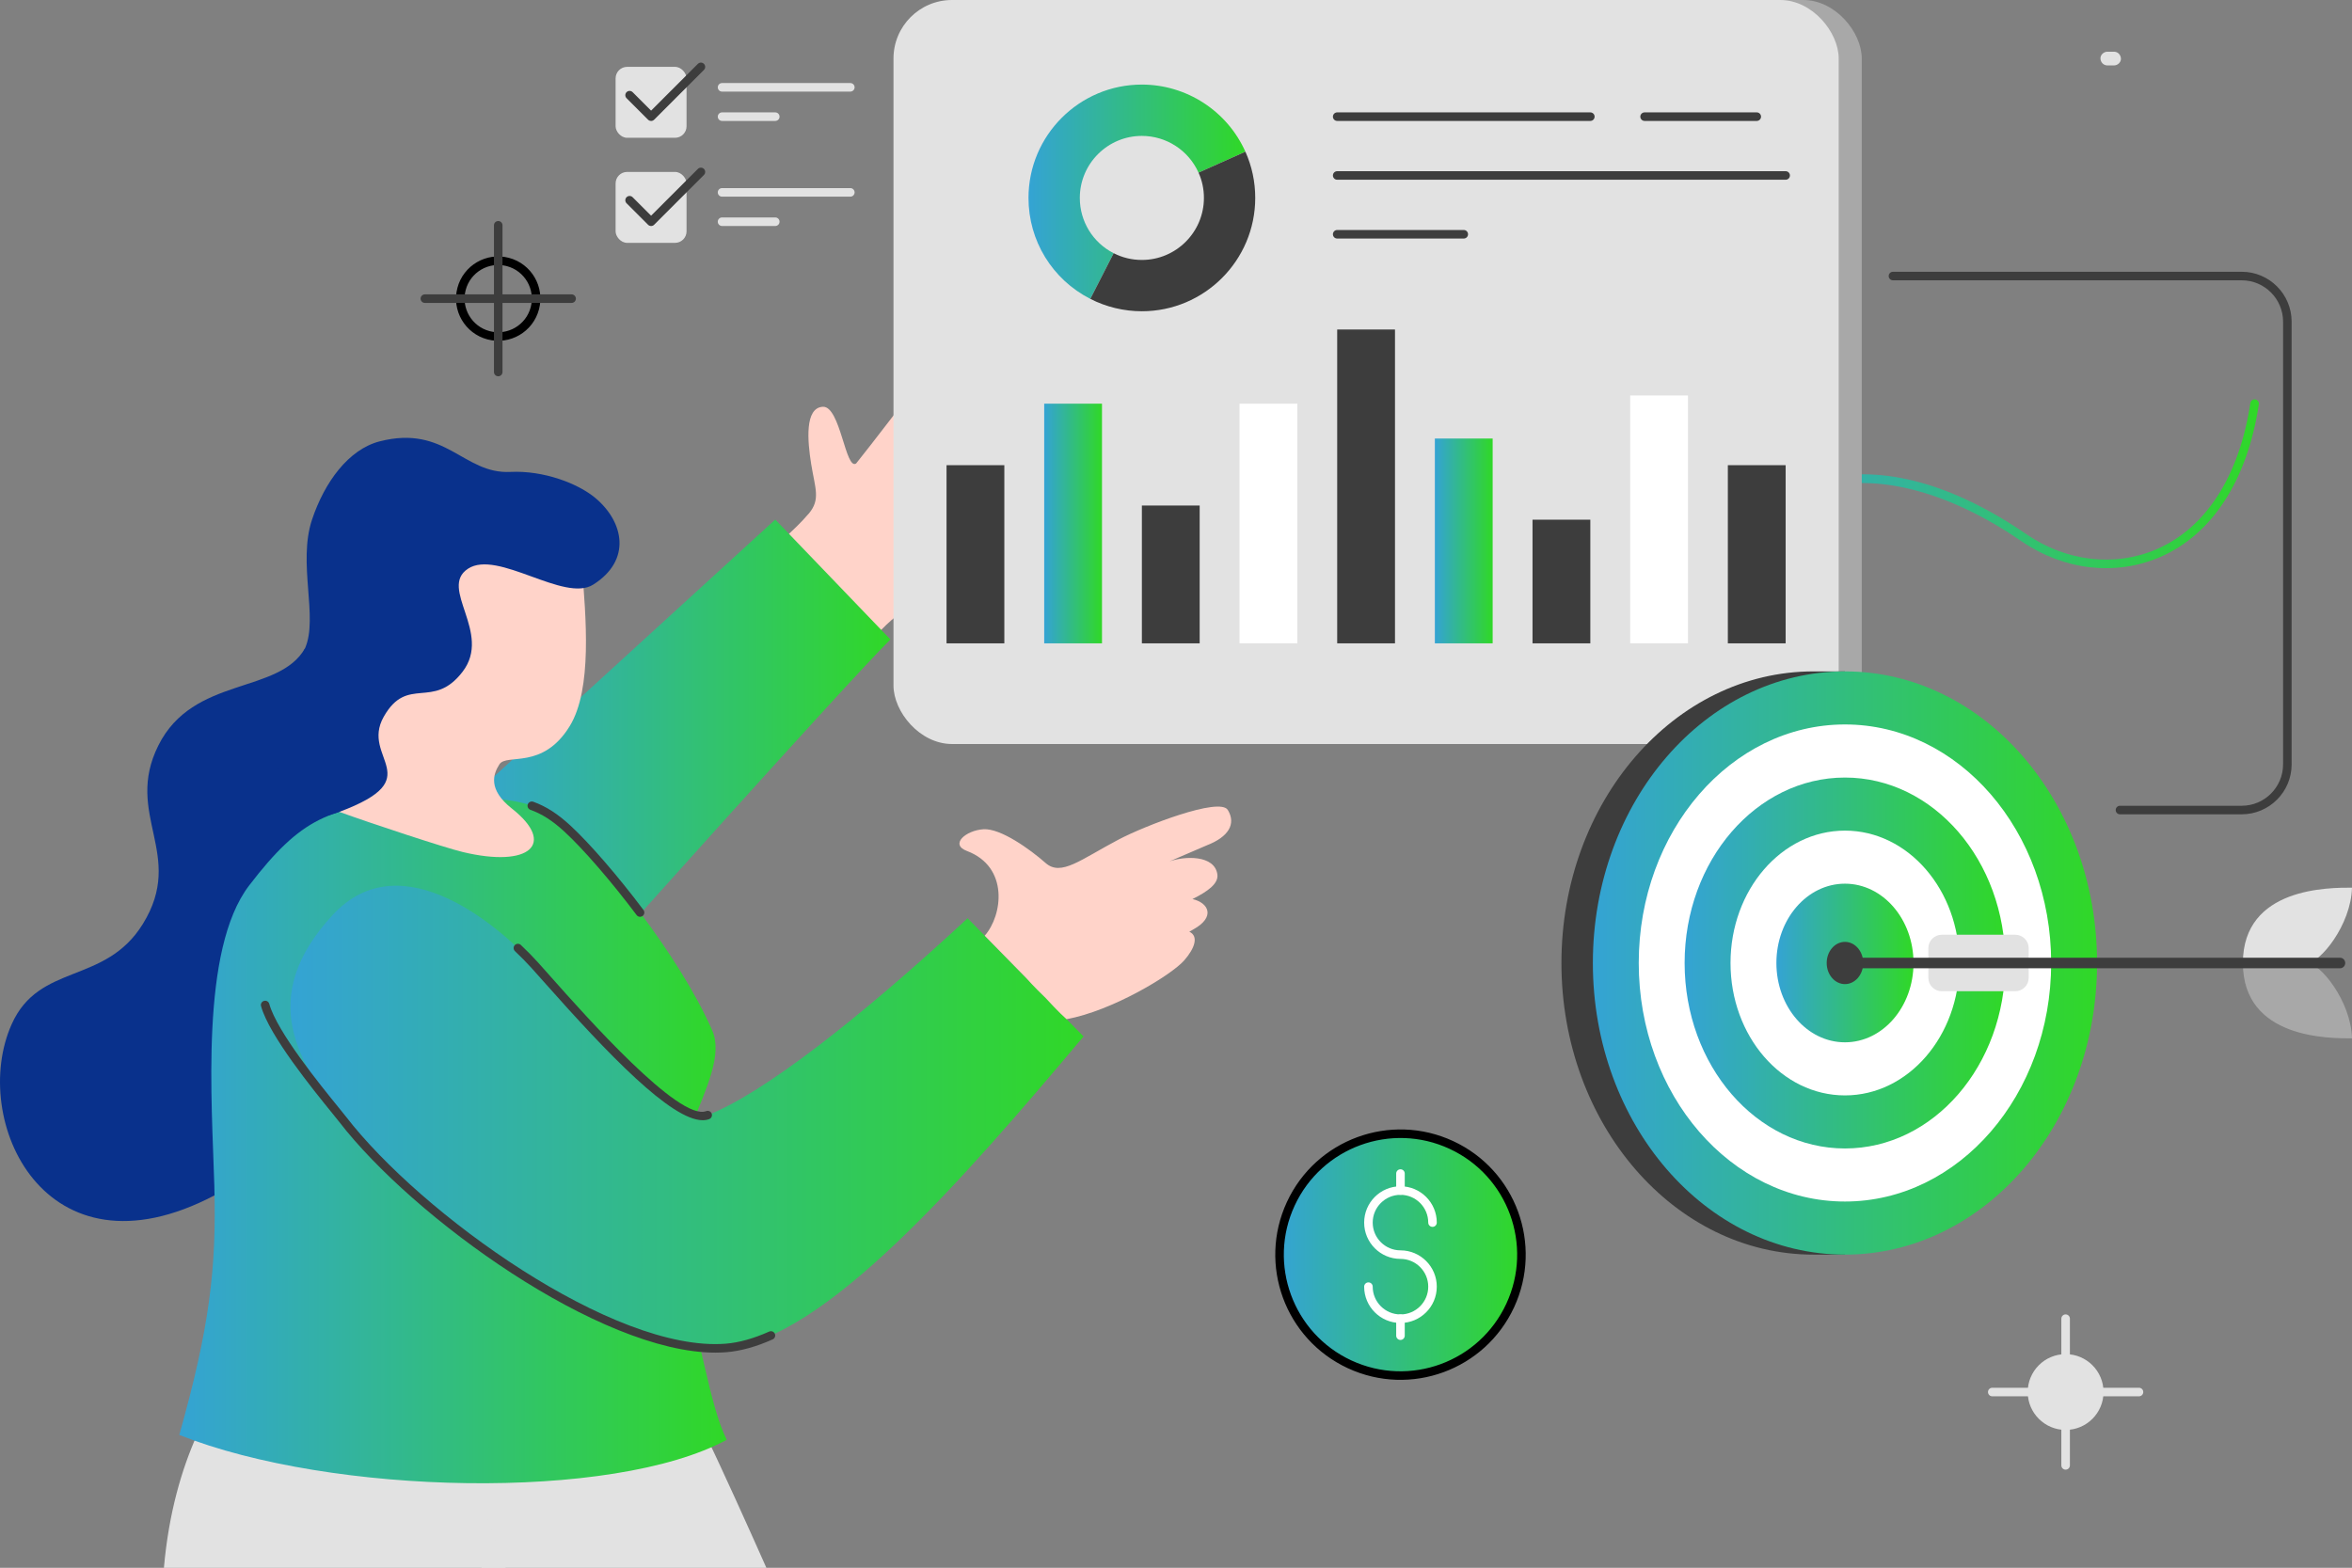 <?xml version="1.0" encoding="UTF-8"?>
<svg id="Layer_2" data-name="Layer 2" xmlns="http://www.w3.org/2000/svg" xmlns:xlink="http://www.w3.org/1999/xlink" viewBox="0 0 1374.94 916.71">
  <rect x="0" y="0" width="1374.94" height="916.71" fill="#808080" stroke="none"/>
  <defs>
    <style>
      .cls-1 {
        fill: none;
        stroke: #000;
        stroke-linecap: round;
        stroke-linejoin: round;
        stroke-width: 5px;
      }

      .cls-2 {
        fill: #3d3d3d;
      }

      .cls-2, .cls-3, .cls-4, .cls-5, .cls-6, .cls-7, .cls-8, .cls-9, .cls-10, .cls-11, .cls-12, .cls-13, .cls-14, .cls-15, .cls-16, .cls-17, .cls-18 {
        stroke-width: 0px;
      }

      .cls-3 {
        fill: url(#linear-gradient);
      }

      .cls-4 {
        fill: url(#linear-gradient-11);
      }

      .cls-5 {
        fill: url(#linear-gradient-10);
      }

      .cls-6 {
        fill: #ffd3c9;
      }

      .cls-7 {
        fill: #09318c;
      }

      .cls-8 {
        fill: #a8a8a8;
      }

      .cls-9 {
        fill: #e2e2e2;
      }

      .cls-10 {
        fill: url(#linear-gradient-4);
      }

      .cls-11 {
        fill: url(#linear-gradient-2);
      }

      .cls-12 {
        fill: url(#linear-gradient-3);
      }

      .cls-13 {
        fill: url(#linear-gradient-8);
      }

      .cls-14 {
        fill: url(#linear-gradient-9);
      }

      .cls-15 {
        fill: url(#linear-gradient-7);
      }

      .cls-16 {
        fill: url(#linear-gradient-5);
      }

      .cls-17 {
        fill: url(#linear-gradient-6);
      }

      .cls-18 {
        fill: #fff;
      }
    </style>
    <linearGradient id="linear-gradient" x1="1002.77" y1="284.3" x2="1320.5" y2="284.3" gradientUnits="userSpaceOnUse">
      <stop offset="0" stop-color="#34a3d4"/>
      <stop offset="1" stop-color="#30d827"/>
    </linearGradient>
    <linearGradient id="linear-gradient-2" x1="269.63" y1="433.42" x2="520.51" y2="433.42" xlink:href="#linear-gradient"/>
    <linearGradient id="linear-gradient-3" x1="931.16" y1="563.07" x2="1225.9" y2="563.07" xlink:href="#linear-gradient"/>
    <linearGradient id="linear-gradient-4" x1="984.8" y1="563.07" x2="1172.26" y2="563.07" xlink:href="#linear-gradient"/>
    <linearGradient id="linear-gradient-5" x1="1038.45" y1="563.07" x2="1118.61" y2="563.07" xlink:href="#linear-gradient"/>
    <linearGradient id="linear-gradient-6" x1="610.42" y1="306.09" x2="644.21" y2="306.09" xlink:href="#linear-gradient"/>
    <linearGradient id="linear-gradient-7" x1="838.79" y1="316.29" x2="872.58" y2="316.29" xlink:href="#linear-gradient"/>
    <linearGradient id="linear-gradient-8" x1="601.25" y1="112.11" x2="728.03" y2="112.11" xlink:href="#linear-gradient"/>
    <linearGradient id="linear-gradient-9" x1="748" y1="733.57" x2="889.39" y2="733.57" gradientTransform="translate(1139.95 -317.71) rotate(65.13)" xlink:href="#linear-gradient"/>
    <linearGradient id="linear-gradient-10" x1="104.8" y1="667.07" x2="424.82" y2="667.07" xlink:href="#linear-gradient"/>
    <linearGradient id="linear-gradient-11" x1="169.78" y1="653.14" x2="633.41" y2="653.14" xlink:href="#linear-gradient"/>
  </defs>
  <g id="Targets">
    <g>
      <circle class="cls-9" cx="1207.53" cy="813.92" r="22.16"/>
      <path class="cls-9" d="M1250.42,816.42h-85.78c-1.38,0-2.5-1.12-2.5-2.5s1.12-2.5,2.5-2.5h85.78c1.38,0,2.5,1.12,2.5,2.5s-1.12,2.5-2.5,2.5Z"/>
      <path class="cls-9" d="M1207.53,859.31c-1.38,0-2.5-1.12-2.5-2.5v-85.78c0-1.38,1.12-2.5,2.5-2.5s2.5,1.12,2.5,2.5v85.78c0,1.38-1.12,2.5-2.5,2.5Z"/>
    </g>
    <g>
      <circle class="cls-1" cx="291.26" cy="174.62" r="22.16" transform="translate(48.26 411.85) rotate(-75.26)"/>
      <path class="cls-2" d="M334.15,177.12h-85.78c-1.38,0-2.5-1.12-2.5-2.5s1.12-2.5,2.5-2.5h85.78c1.38,0,2.5,1.12,2.5,2.5s-1.12,2.5-2.5,2.5Z"/>
      <path class="cls-2" d="M291.26,220.01c-1.38,0-2.5-1.12-2.5-2.5v-85.78c0-1.38,1.12-2.5,2.5-2.5s2.5,1.12,2.5,2.5v85.78c0,1.38-1.12,2.5-2.5,2.5Z"/>
    </g>
  </g>
  <g id="Linear_graph" data-name="Linear graph">
    <path class="cls-2" d="M1310.46,476.13h-71.16c-1.38,0-2.5-1.12-2.5-2.5s1.12-2.5,2.5-2.5h71.16c13.34,0,24.19-10.85,24.19-24.19V188.09c0-13.34-10.85-24.19-24.19-24.19h-203.87c-1.38,0-2.5-1.12-2.5-2.5s1.12-2.5,2.5-2.5h203.87c16.1,0,29.19,13.1,29.19,29.19v258.85c0,16.1-13.1,29.19-29.19,29.19Z"/>
    <path class="cls-3" d="M1005.27,335.08c-.41,0-.82-.1-1.2-.31-1.21-.66-1.66-2.18-.99-3.39,15.22-27.79,36.38-45.08,62.9-51.4,34.7-8.28,75.72,2.92,118.61,32.37,23.37,16.05,51.88,19.31,76.25,8.73,28.84-12.52,48.26-42.86,54.69-85.42.21-1.37,1.48-2.31,2.85-2.1,1.36.21,2.3,1.48,2.1,2.85-6.7,44.33-27.17,76.03-57.64,89.26-25.96,11.27-56.27,7.83-81.07-9.19-41.1-28.22-81.8-39.45-114.62-31.63-25.09,5.98-45.16,22.45-59.68,48.94-.45.83-1.31,1.3-2.19,1.3Z"/>
  </g>
  <g id="Back_woman_s_hand" data-name="Back woman&amp;apos;s hand">
    <path class="cls-6" d="M472.69,300.44c7.14-8.4,3.83-14.73,1.51-29.12-2.16-13.4-3.86-32.92,6.81-33.48,10.26-.54,13.26,37.47,19.49,33.13,9.5-11.75,29.9-38.78,32.27-41.37,3.18-3.48,8.84-15.21,20.48-8.51,10.7,6.16-14.87,38.2-20.29,47.98,5.63-7.01,22.94-28.33,24.79-30.83,4.32-5.87,12.99-10.8,18.84-6.41,5.18,3.89,1.94,13.54-3.19,22.07-4.88,8.11-19.33,27.57-21.23,30.69,4.09-3.86,23.54-26.31,24.92-28.4,2.65-4.03,13.92-10.67,18.43-6.31,4.51,4.36,3.77,12.24-1.33,20.09-3.76,5.8-22.76,28.15-24.88,31.18,3.96-2.91,24.83-26.73,32.37-21.71,9.2,6.12-.93,18.53-21.15,38.75-16.15,16.15-34.3,26.15-47.56,35.35-3.85,2.67-12.81,8.74-21.13,18.36-16.28-17.89-52.62-57.94-52.62-57.94,4.36-3.99,8.93-8.25,13.45-13.53Z"/>
    <path class="cls-11" d="M453.2,303.78l67.31,70.1c-28.22,28.22-172,189.19-172,189.19-38.31-8.83-78.13-87.27-78.88-91.54,58.48-53.41,183.57-167.74,183.57-167.74Z"/>
  </g>
  <g id="Frame">
    <rect class="cls-8" x="535.8" width="552.55" height="435.02" rx="34.21" ry="34.21"/>
    <rect class="cls-9" x="522.32" width="552.55" height="435.02" rx="34.21" ry="34.21"/>
    <path class="cls-2" d="M1078.53,732.21c72.71-10.47,129-82.18,129-169.14s-56.29-158.67-129-169.14v-1.37h-18.37c-81.39,0-147.37,76.34-147.37,170.51s65.98,170.51,147.37,170.51h18.37v-1.37Z"/>
    <g>
      <ellipse class="cls-12" cx="1078.53" cy="563.07" rx="147.37" ry="170.51"/>
      <ellipse class="cls-18" cx="1078.53" cy="563.06" rx="120.55" ry="139.47"/>
      <path class="cls-10" d="M1078.53,454.63c51.76,0,93.73,48.55,93.73,108.44s-41.96,108.44-93.73,108.44-93.73-48.55-93.73-108.44,41.96-108.44,93.73-108.44Z"/>
      <path class="cls-18" d="M1078.53,485.66c36.95,0,66.91,34.66,66.91,77.41s-29.95,77.41-66.91,77.41-66.9-34.66-66.9-77.41,29.95-77.41,66.9-77.41Z"/>
      <path class="cls-16" d="M1078.53,516.69c22.14,0,40.08,20.76,40.08,46.37s-17.95,46.38-40.08,46.38-40.08-20.76-40.08-46.38,17.95-46.37,40.08-46.37Z"/>
      <path class="cls-2" d="M1078.53,550.71c5.9,0,10.68,5.53,10.68,12.35s-4.78,12.35-10.68,12.35-10.68-5.53-10.68-12.35,4.78-12.35,10.68-12.35Z"/>
    </g>
    <g>
      <path class="cls-9" d="M1135.13,546.55h42.94c4.34,0,7.86,3.52,7.86,7.86v17.32c0,4.34-3.52,7.86-7.86,7.86h-42.94c-4.34,0-7.86-3.52-7.86-7.86v-17.32c0-4.34,3.52-7.86,7.86-7.86Z" transform="translate(2313.21 1126.13) rotate(180)"/>
      <path class="cls-9" d="M1348.79,563.07c7.34,0,25.54-22.02,26.15-44.05-13.08,0-63.78-.46-63.78,44.05h37.62Z"/>
      <path class="cls-8" d="M1348.79,563.07c7.34,0,25.54,22.02,26.15,44.05-13.08,0-63.78.46-63.78-44.05h37.62Z"/>
      <path class="cls-2" d="M1367.9,566.16h-289.38c-1.71,0-3.09-1.38-3.09-3.09s1.38-3.09,3.09-3.09h289.38c1.71,0,3.09,1.38,3.09,3.09s-1.38,3.09-3.09,3.09Z"/>
    </g>
    <path class="cls-9" d="M1235.87,30.24h-3.98c-2.09,0-4.1,1.84-4,4s1.76,4,4,4h3.98c2.09,0,4.1-1.84,4-4s-1.76-4-4-4h0Z"/>
  </g>
  <g id="Graph">
    <rect class="cls-2" x="553.33" y="271.99" width="33.79" height="104.17"/>
    <rect class="cls-17" x="610.42" y="236.03" width="33.79" height="140.13"/>
    <rect class="cls-2" x="667.52" y="295.58" width="33.79" height="80.58"/>
    <rect class="cls-18" x="724.61" y="236.03" width="33.79" height="140.13"/>
    <rect class="cls-2" x="781.7" y="192.66" width="33.79" height="183.5"/>
    <rect class="cls-15" x="838.79" y="256.41" width="33.79" height="119.75"/>
    <rect class="cls-2" x="895.89" y="303.86" width="33.79" height="72.3"/>
    <rect class="cls-18" x="952.98" y="231.24" width="33.79" height="144.92"/>
    <rect class="cls-2" x="1010.07" y="271.99" width="33.79" height="104.17"/>
    <g>
      <path class="cls-2" d="M1026.97,70.71h-65.57c-1.38,0-2.5-1.12-2.5-2.5s1.12-2.5,2.5-2.5h65.57c1.38,0,2.5,1.12,2.5,2.5s-1.12,2.5-2.5,2.5Z"/>
      <path class="cls-2" d="M929.68,70.71h-147.98c-1.38,0-2.5-1.12-2.5-2.5s1.12-2.5,2.5-2.5h147.98c1.38,0,2.5,1.12,2.5,2.5s-1.12,2.5-2.5,2.5Z"/>
      <path class="cls-2" d="M1043.86,105.1h-262.16c-1.38,0-2.5-1.12-2.5-2.5s1.12-2.5,2.5-2.5h262.16c1.38,0,2.5,1.12,2.5,2.5s-1.12,2.5-2.5,2.5Z"/>
      <path class="cls-2" d="M855.69,139.48h-73.99c-1.38,0-2.5-1.12-2.5-2.5s1.12-2.5,2.5-2.5h73.99c1.38,0,2.5,1.12,2.5,2.5s-1.12,2.5-2.5,2.5Z"/>
    </g>
    <path class="cls-13" d="M637.37,174.75c-22.28-11.4-36.13-34.01-36.13-59.03,0-36.54,29.73-66.27,66.27-66.27,26.1,0,49.86,15.4,60.52,39.24l-27.39,12.25c-5.83-13.05-18.84-21.48-33.13-21.48-20,0-36.27,16.27-36.27,36.27,0,13.69,7.58,26.08,19.79,32.32l-13.66,26.71Z"/>
    <path class="cls-2" d="M667.52,181.99c-10.46,0-20.88-2.5-30.14-7.24l13.66-26.71c5.12,2.62,10.67,3.95,16.48,3.95,20,0,36.27-16.27,36.27-36.27,0-5.16-1.05-10.13-3.14-14.78l27.39-12.25c3.82,8.53,5.75,17.63,5.75,27.03,0,36.54-29.73,66.27-66.27,66.27Z"/>
  </g>
  <g id="Coin">
    <circle class="cls-14" cx="818.7" cy="733.57" r="70.69" transform="translate(-191.15 1167.86) rotate(-65.13)"/>
    <circle class="cls-1" cx="818.7" cy="733.57" r="70.69" transform="translate(-191.15 1167.86) rotate(-65.13)"/>
    <g>
      <path class="cls-18" d="M818.69,773.54c-11.71,0-21.23-9.53-21.23-21.23,0-1.38,1.12-2.5,2.5-2.5s2.5,1.12,2.5,2.5c0,8.95,7.28,16.23,16.23,16.23s16.23-7.28,16.23-16.23-7.28-16.23-16.23-16.23c-11.71,0-21.23-9.52-21.23-21.23s9.52-21.23,21.23-21.23,21.23,9.53,21.23,21.23c0,1.38-1.12,2.5-2.5,2.5s-2.5-1.12-2.5-2.5c0-8.95-7.28-16.23-16.23-16.23s-16.23,7.28-16.23,16.23,7.28,16.23,16.23,16.23c11.7,0,21.23,9.52,21.23,21.23s-9.52,21.23-21.23,21.23Z"/>
      <path class="cls-18" d="M818.69,698.61c-1.38,0-2.5-1.12-2.5-2.5v-9.93c0-1.38,1.12-2.5,2.5-2.5s2.5,1.12,2.5,2.5v9.93c0,1.38-1.12,2.5-2.5,2.5Z"/>
      <path class="cls-18" d="M818.69,783.47c-1.38,0-2.5-1.12-2.5-2.5v-9.93c0-1.38,1.12-2.5,2.5-2.5s2.5,1.12,2.5,2.5v9.93c0,1.38-1.12,2.5-2.5,2.5Z"/>
    </g>
  </g>
  <g id="Task_list" data-name="Task list">
    <rect class="cls-9" x="359.87" y="39.09" width="41.48" height="41.48" rx="6.75" ry="6.75"/>
    <path class="cls-9" d="M497.09,53.56h-74.99c-1.38,0-2.5-1.12-2.5-2.5s1.12-2.5,2.5-2.5h74.99c1.38,0,2.5,1.12,2.5,2.5s-1.12,2.5-2.5,2.5Z"/>
    <path class="cls-9" d="M453.21,70.71h-31.11c-1.38,0-2.5-1.12-2.5-2.5s1.12-2.5,2.5-2.5h31.11c1.38,0,2.5,1.12,2.5,2.5s-1.12,2.5-2.5,2.5Z"/>
    <path class="cls-2" d="M380.61,70.71c-.64,0-1.28-.24-1.77-.73l-12.56-12.56c-.98-.98-.98-2.56,0-3.54.98-.98,2.56-.98,3.54,0l10.8,10.8,27.35-27.35c.98-.98,2.56-.98,3.54,0,.98.98.98,2.56,0,3.54l-29.12,29.12c-.49.49-1.13.73-1.77.73Z"/>
    <rect class="cls-9" x="359.87" y="100.52" width="41.48" height="41.48" rx="6.75" ry="6.75"/>
    <path class="cls-9" d="M497.09,114.99h-74.99c-1.38,0-2.5-1.12-2.5-2.5s1.12-2.5,2.5-2.5h74.99c1.38,0,2.5,1.12,2.5,2.5s-1.12,2.5-2.5,2.5Z"/>
    <path class="cls-9" d="M453.21,132.14h-31.11c-1.38,0-2.5-1.12-2.5-2.5s1.12-2.5,2.5-2.5h31.11c1.38,0,2.5,1.12,2.5,2.5s-1.12,2.5-2.5,2.5Z"/>
    <path class="cls-2" d="M380.61,132.14c-.64,0-1.28-.24-1.77-.73l-12.56-12.56c-.98-.98-.98-2.56,0-3.54.98-.98,2.56-.98,3.54,0l10.8,10.8,27.35-27.35c.98-.98,2.56-.98,3.54,0,.98.98.98,2.56,0,3.54l-29.12,29.12c-.49.49-1.13.73-1.77.73Z"/>
  </g>
  <g id="Woman">
    <path class="cls-7" d="M178.33,379c-15.34,27.18-65.37,16.1-85.73,56.82-20.36,40.72,16.1,63.69-9.11,104.44-22.07,35.68-60.53,22.51-76.66,58.59-24.89,55.7,19.08,152.25,118.44,100.15s59.52-218.43,73.09-224.31c0-29.9-20.04-95.7-20.04-95.7Z"/>
    <path class="cls-9" d="M448.02,916.71c-12.33-27.78-24.84-55.31-36.3-79.49l-159.73,2.35s12.74,33.18,29.61,77.14h166.41Z"/>
    <path class="cls-9" d="M295.65,916.71l-28.01-77.11-152.61-.28c-8.63,19.33-16.37,44.95-19.21,77.39h199.83Z"/>
    <path class="cls-5" d="M239.64,468.57c56.54-3.66,71.99-2.55,92.1,15.95,20.1,18.5,64.84,72.97,84.58,117.88,12.39,28.19-37.47,77.44-21.56,129.78,15.73,51.76,19.63,88.42,30.07,109.67-66.58,36.07-231.19,32.48-320.02-2.84,17.56-62.35,21.84-96.99,20.48-145.83-1.37-48.84-8.47-137.83,20.38-175.47,30.43-39.69,47.37-46.12,93.99-49.14Z"/>
    <path class="cls-2" d="M374.17,536.06c-.76,0-1.51-.34-2-1-14.63-19.5-31.16-38.62-42.12-48.7-7.07-6.51-13.06-10.36-20.01-12.88-1.3-.47-1.97-1.9-1.5-3.2.47-1.3,1.91-1.96,3.2-1.5,7.51,2.72,14.2,7.01,21.69,13.91,11.16,10.27,27.93,29.65,42.73,49.37.83,1.11.61,2.67-.5,3.5-.45.34-.98.5-1.5.5Z"/>
    <path class="cls-6" d="M340.15,330.99c2.35,29.53,6.24,71.87-7.12,93.61-15.87,25.84-36.87,15.72-41.09,22.31-3.64,5.68-6.85,14.7,7.36,25.91,25.96,20.49,10.52,34.81-28.85,25.34-10.72-2.58-53.56-16.74-72.09-23.46,17.63-13.15,16.2-22.58,18.08-60.7,1.95-39.49-1.66-88.42,20.16-108.02,31.72-28.48,100.5-13.14,103.54,25.01Z"/>
    <path class="cls-4" d="M194.6,534.85c40.7-43.93,99.42,8.96,117.98,29.48,18.57,20.52,81.69,95.15,101.13,87.67,31.8-12.24,88.44-56.21,151.95-115.09l67.75,69.11c-71.26,84.9-152.2,177.63-209.02,182.13-66.3,5.25-179.85-76.35-224.16-133.78-24.78-32.11-51.14-70.4-5.63-119.52Z"/>
    <path class="cls-2" d="M410.79,654.99c-18.41,0-55.29-38.56-92.78-80.82-2.86-3.22-5.32-6-7.28-8.17-2.89-3.19-6.25-6.61-9.69-9.86-1-.95-1.05-2.53-.1-3.53.95-1,2.53-1.05,3.53-.1,3.54,3.34,6.98,6.85,9.96,10.14,1.97,2.18,4.45,4.97,7.32,8.21,20.59,23.21,75.3,84.88,91.06,78.81,1.29-.49,2.73.15,3.23,1.44s-.15,2.73-1.43,3.23c-1.17.45-2.44.66-3.82.66Z"/>
    <path class="cls-2" d="M418.26,790.89c-67.58,0-176.68-78.85-220.01-134.99-.82-1.06-2.23-2.8-4.06-5.05-11.02-13.56-36.84-45.32-41.59-62.56-.37-1.33.41-2.71,1.74-3.07,1.34-.37,2.71.41,3.07,1.75,4.48,16.22,29.83,47.41,40.65,60.73,1.87,2.3,3.31,4.07,4.14,5.14,44.04,57.07,156.69,137.99,221.99,132.82,7.73-.61,16.3-3,25.47-7.09,1.26-.56,2.74,0,3.3,1.26.56,1.26,0,2.74-1.26,3.3-9.69,4.33-18.81,6.85-27.12,7.51-2.07.16-4.18.24-6.33.24Z"/>
    <path class="cls-7" d="M346.8,341.81c-17.03,10.75-55.83-20.67-73.21-9.29-17.38,11.38,14.24,37.43-3.13,60.18-17.38,22.76-32.23,1.85-46.12,26.35-13.89,24.49,27.1,35.84-25.97,55.65-53.08,19.81-36.64-57.86-20.04-95.7,7.86-17.91-4.44-49.71,4.09-75.22,7.3-21.84,21.32-41.06,39.54-45.72,38.63-9.88,48.94,19.22,76.33,17.87,19.49-.96,39.67,6.75,49.85,15.33,16.62,14.01,21.15,36.36-1.35,50.55Z"/>
    <path class="cls-6" d="M574.86,484.86c10.16-.65,27.41,11.84,36.42,19.77s20.41-2.02,42.61-13.73c15.3-8.07,59.16-25.05,63.87-17.31,4.98,8.18.41,15.77-12.28,20.67l-21.9,9.43c8.86-3.22,26.52-3.94,28.08,7.64.72,5.33-5.67,9.94-14.58,14.36,9.41,2.09,13.77,10.5.41,17.8-.73.4-1.49.85-2.24,1.28,5.58,2.56,3.28,9.65-3.02,16.82-7.53,8.56-42.02,29.44-68.74,34.33-4.47-3.93-10.66-10.67-12.19-12.35-6.85-6.54-11.25-11.56-11.25-11.56h0l-24.4-24.89c10.53-11.98,14.25-40.26-10.38-49.54-10.28-3.87-.59-12.06,9.58-12.71Z"/>
  </g>
</svg>